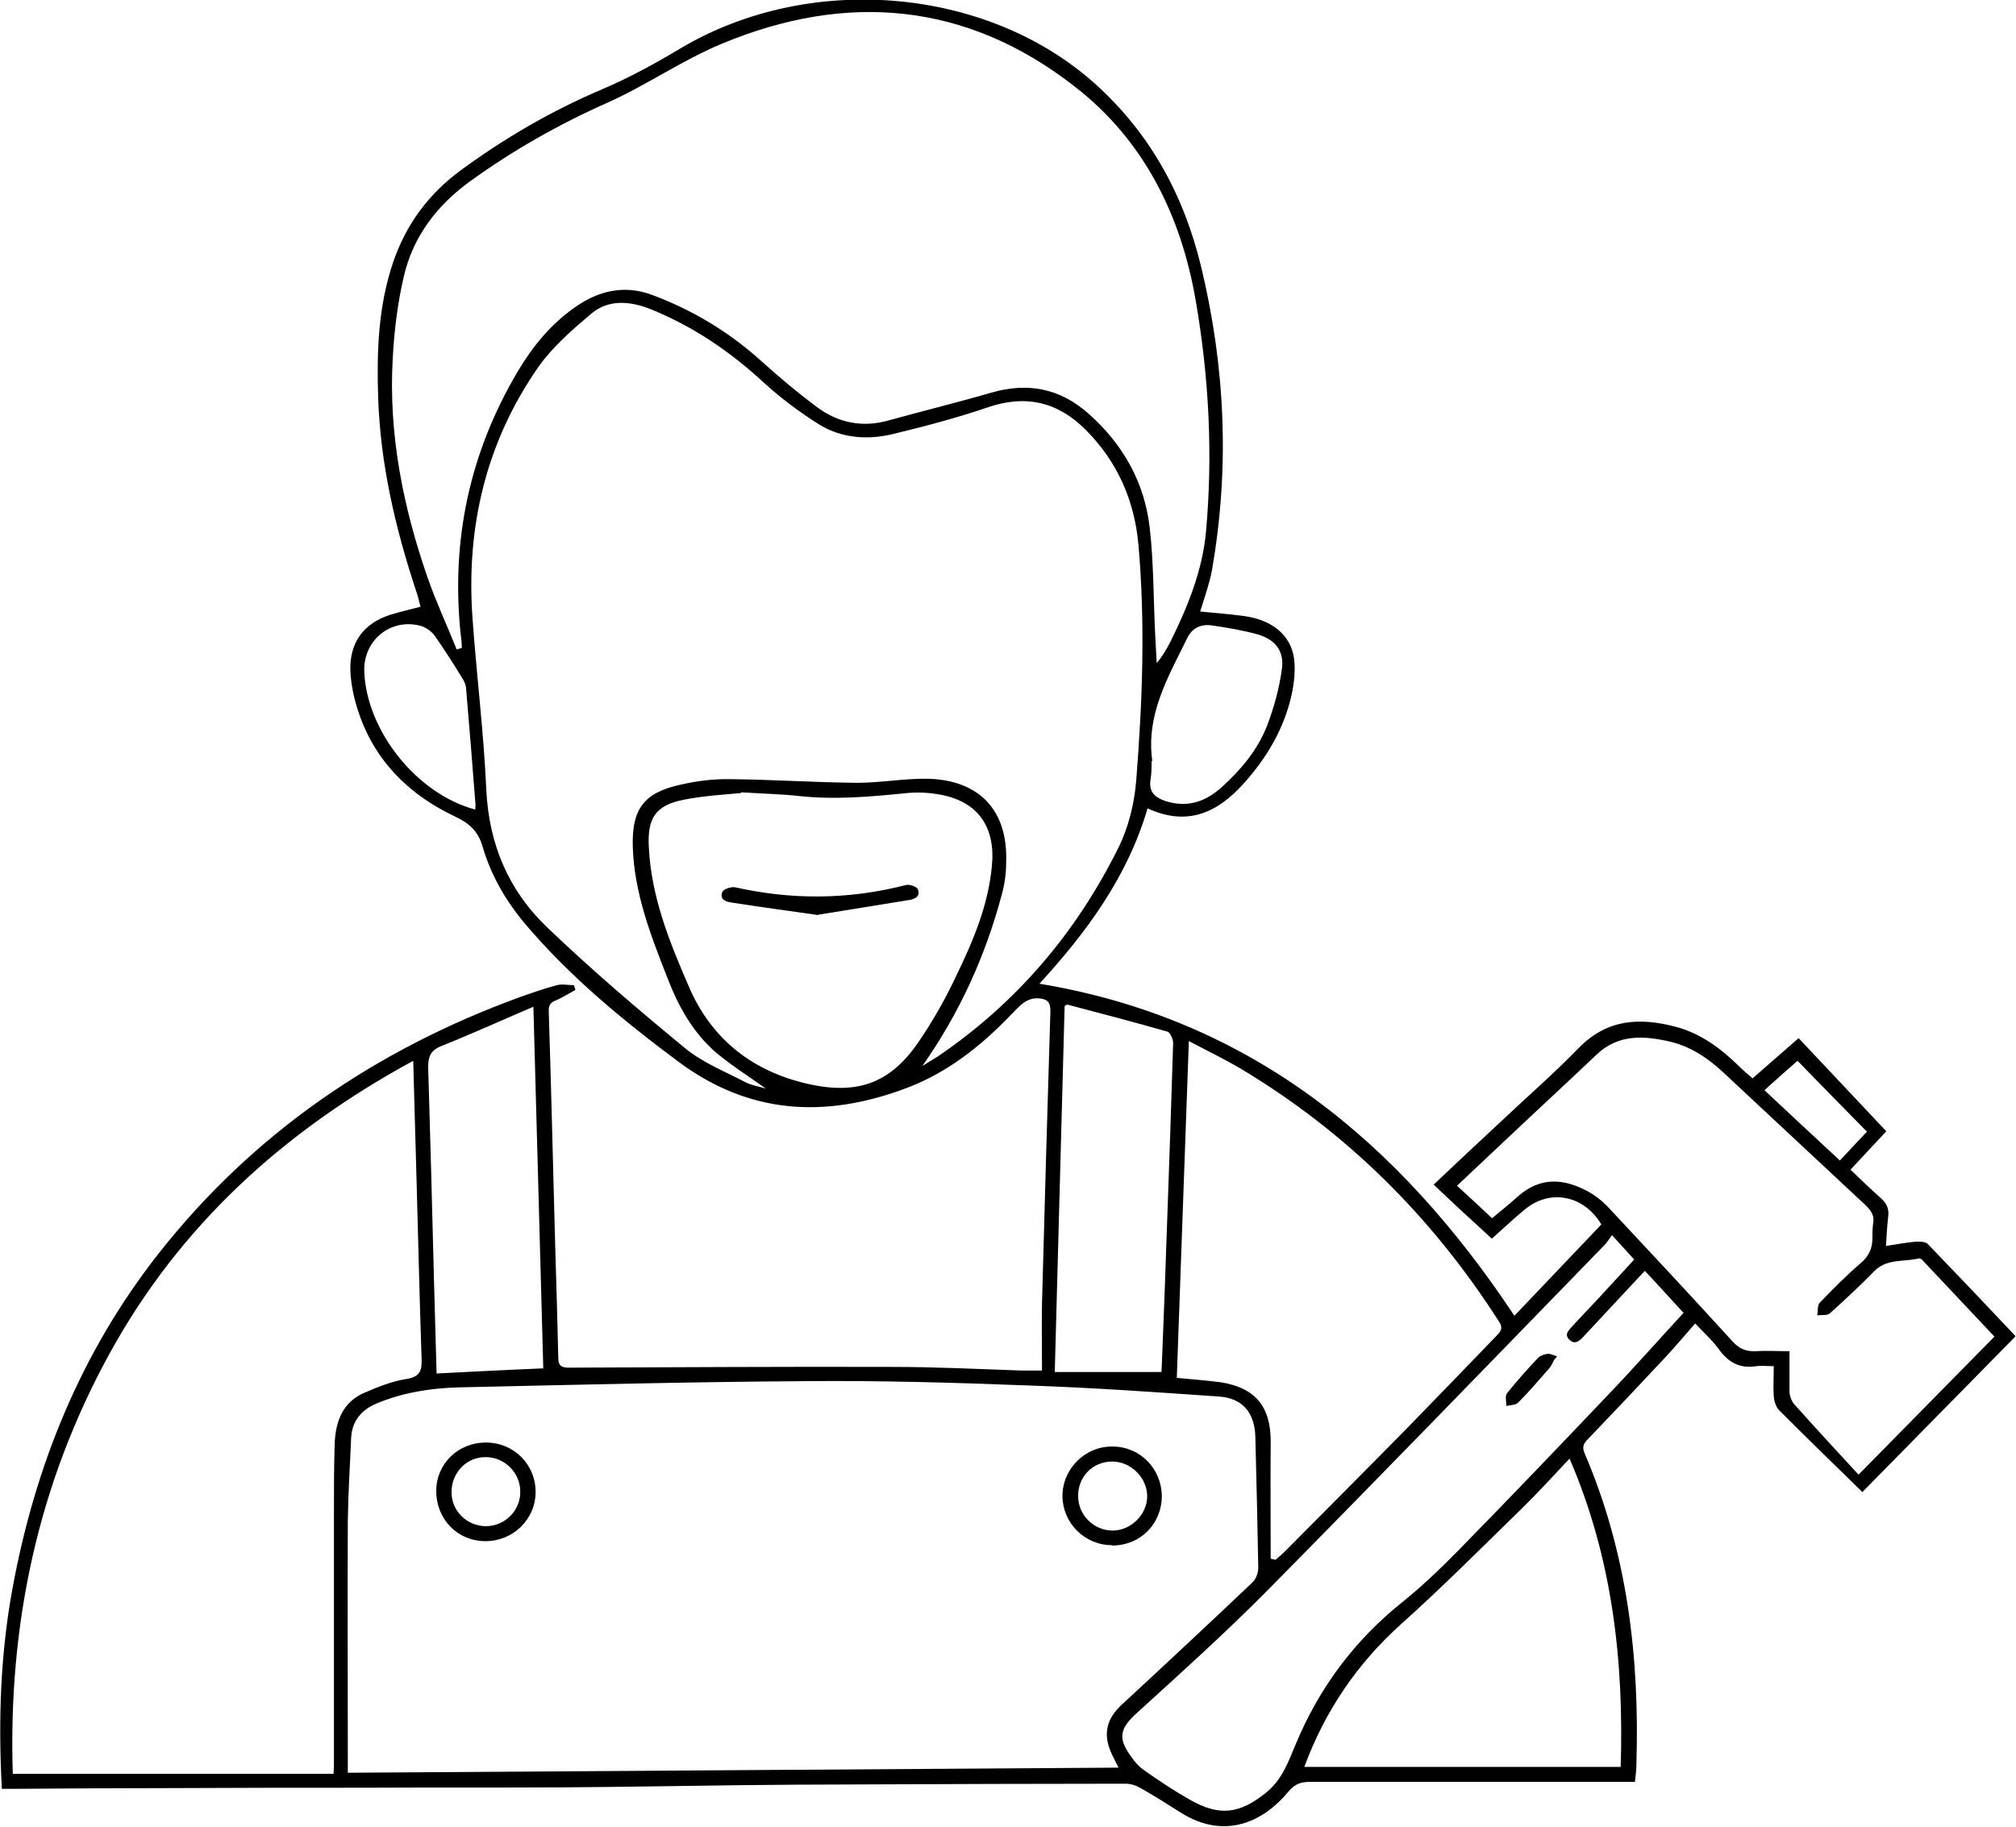 <?xml version="1.0" encoding="UTF-8"?>
<svg id="Warstwa_1" data-name="Warstwa 1" xmlns="http://www.w3.org/2000/svg" viewBox="0 0 55.18 50.01">
  <defs>
    <style>
      .cls-1 {
        stroke-width: 0px;
      }
    </style>
  </defs>
  <path class="cls-1" d="m51,40.87c-.8-.78-1.55-1.51-2.3-2.26-.09-.09-.14-.25-.15-.39-.02-.26,0-.52,0-.82-.17,0-.33-.02-.48,0-.45.07-.76-.1-1.02-.46-.18-.25-.42-.46-.65-.71-.29.33-.55.64-.83.94-.7.75-1.4,1.49-2.11,2.23-.12.12-.16.21-.09.38,1.17,2.72,1.51,5.59,1.42,8.52,0,.15-.02.29-.04.48h-.39c-2.83,0-5.67,0-8.5,0-.25,0-.41.05-.59.26-.63.77-1.7,1.38-2.97.57-.36-.23-.71-.45-1.08-.66-.12-.07-.27-.12-.41-.12-2.44,0-4.88.01-7.32.02-1.08,0-2.16.01-3.23.02-1.63.02-3.25.05-4.88.06-1.8.01-3.59,0-5.39.01-1.74,0-3.49,0-5.23.01-1.45,0-2.9.01-4.34.02-.12,0-.25,0-.37,0-.1-1.88-.04-3.71.3-5.53.62-3.34,1.87-6.42,3.98-9.11,2.6-3.31,5.95-5.59,9.89-7.03.34-.12.68-.24,1.02-.33.15-.04.31,0,.47,0,.01.04.03.09.04.13-.17.09-.34.2-.52.28-.16.06-.22.13-.21.32.07,2.18.12,4.37.18,6.56.03.97.06,1.94.08,2.91,0,.21.08.27.28.27,2.96-.01,5.92-.03,8.88-.02,1.18,0,2.36.06,3.55.1.15,0,.29,0,.53,0,0-.62-.01-1.23,0-1.83.07-2.67.15-5.34.23-8.01,0-.25-.08-.33-.32-.35-.35-.02-.53.22-.74.43-.85.89-1.8,1.64-2.97,2.06-2.16.79-4.21.68-6.13-.74-1.52-1.13-2.98-2.33-4.21-3.78-.53-.63-.94-1.33-1.17-2.12-.12-.42-.36-.64-.74-.82-1.42-.67-2.4-1.73-2.78-3.29-.05-.22-.09-.46-.1-.69-.03-.78.35-1.31,1.09-1.55.26-.08.53-.14.83-.22-.04-.15-.07-.29-.12-.43-.57-1.72-.98-3.48-1.04-5.3-.04-1.25,0-2.49.41-3.7.35-1.03.97-1.87,1.84-2.51,1.21-.89,2.5-1.64,3.89-2.23.75-.32,1.46-.71,2.16-1.13,3.52-2.08,8.37-1.67,11.33.99,1.51,1.36,2.43,3.06,2.9,5.02.66,2.75.78,5.51.29,8.3-.07.37-.2.73-.32,1.12.4.04.79.07,1.17.12.79.1,1.31.52,1.4,1.17.04.33,0,.68-.07,1-.21.93-.68,1.72-1.31,2.42-.72.8-1.54,1.18-2.63.68-.55,1.87-1.66,3.38-2.96,4.8,5.79.96,9.85,4.34,13,9.09.8-.84,1.59-1.67,2.38-2.5-.47-.79-1.38-.98-2.07-.43-.31.25-.6.53-.93.82-.25-.24-.52-.48-.78-.72-.26-.24-.52-.49-.81-.76.6-.57,1.19-1.12,1.78-1.67.73-.69,1.49-1.35,2.19-2.07.78-.8,1.68-.84,2.66-.58.68.18,1.23.59,1.73,1.08.11.11.23.21.37.33.41-.36.81-.71,1.26-1.1.8.85,1.59,1.69,2.4,2.55-.28.3-.62.66-.98,1.05.28.27.55.53.83.78.17.15.23.3.2.52-.03.25-.04.5-.06.79.31-.05.58-.1.84-.12.1,0,.25,0,.31.07.8.83,1.59,1.66,2.38,2.5.01.01.01.04.01.03-1.39,1.41-2.77,2.82-4.18,4.25Zm-20.38,7.53c-.09-.19-.16-.31-.22-.45-.21-.5-.1-.91.3-1.28,1.2-1.11,2.4-2.23,3.58-3.35.1-.09.16-.27.16-.41-.02-1.19-.05-2.38-.08-3.58-.02-.66-.35-1.06-1.01-1.1-1.72-.12-3.43-.24-5.15-.3-2.06-.08-4.12-.14-6.17-.12-3.16.02-6.31.1-9.47.17-.77.02-1.53.14-2.25.44-.43.18-.68.49-.7.96-.03.75-.08,1.49-.09,2.24-.01,2.17,0,4.33,0,6.5v.41c7.05-.05,14.06-.09,21.11-.14Zm-5.37-19.22c.14-.09.28-.17.42-.26,2.15-1.46,3.79-3.39,4.94-5.71.28-.56.44-1.22.49-1.85.17-2.15.25-4.3.06-6.45-.11-1.21-.57-2.26-1.43-3.13-.76-.77-1.64-.99-2.69-.63-.85.29-1.72.52-2.59.73-.7.17-1.41.12-2.03-.26-.54-.34-1.06-.73-1.53-1.16-.92-.85-1.93-1.53-3.09-2-.56-.22-1.15-.27-1.62.13-.52.44-1.05.9-1.44,1.45-1.43,2.05-1.98,4.36-1.81,6.84.11,1.58.31,3.15.38,4.73.07,1.5.61,2.77,1.67,3.78,1.21,1.16,2.49,2.25,3.79,3.32.48.39,1.09.63,1.64.92.16.08.35.11.55.17-.46-.33-.92-.62-1.33-.96-.64-.54-1.05-1.26-1.35-2.04-.46-1.17-.92-2.34-.96-3.62-.03-1.03.3-1.48,1.31-1.7.44-.1.9-.16,1.35-.15,1.16.01,2.32.09,3.48.1.66,0,1.33-.13,1.99-.11,1.39.06,2.14.89,2.09,2.29,0,.29-.04.59-.12.88-.45,1.69-1.16,3.25-2.18,4.7Zm-12.75-11.4s.09-.03.14-.04c0-.12-.01-.24-.03-.37-.27-2.57.24-4.97,1.56-7.2.41-.69.91-1.3,1.57-1.76.64-.45,1.34-.62,2.1-.34,1.1.41,2.09,1,2.97,1.79.5.45,1.02.89,1.56,1.29.58.43,1.24.56,1.95.36.94-.26,1.88-.49,2.81-.76,1-.29,1.88-.12,2.66.57.95.84,1.54,1.89,1.68,3.14.11.97.1,1.96.15,2.94.01.25.03.5.04.75.16-.18.26-.37.36-.55.48-.97.89-1.96.99-3.05.19-2.12.08-4.22-.28-6.31-.4-2.34-1.42-4.4-3.3-5.86C26.47.06,23.18-.23,19.75,1.2c-1.08.45-2.05,1.13-3.12,1.61-1.33.59-2.58,1.3-3.76,2.15-.91.66-1.57,1.52-1.82,2.62-.17.73-.26,1.48-.3,2.22-.12,2.07.28,4.08.96,6.03.23.66.53,1.3.79,1.95Zm-1.19,11.26c-3.55,1.93-6.39,4.51-8.32,8.03-1.96,3.58-2.77,7.42-2.64,11.49h8.78c0-.08.01-.15.01-.21,0-2.3,0-4.61,0-6.91,0-.63,0-1.27.02-1.9.02-.61.21-1.16.83-1.42.37-.16.75-.31,1.14-.37.36-.06.42-.22.41-.54-.06-1.77-.1-3.55-.15-5.32-.03-.94-.05-1.87-.08-2.86Zm43.28,7.55c-.62-.66-1.28-1.36-1.94-2.06-.03-.04-.09-.09-.13-.08-.41.1-.87,0-1.21.34-.39.4-.8.78-1.22,1.16-.07.07-.23.04-.35.06.02-.12,0-.27.07-.35.36-.37.72-.74,1.12-1.08.22-.19.32-.4.32-.68,0-.14,0-.28.02-.41.04-.22-.06-.35-.2-.49-1.31-1.22-2.61-2.44-3.91-3.65-.42-.39-.9-.71-1.47-.84-.71-.16-1.4-.2-1.99.36-.64.61-1.29,1.21-1.94,1.82-.62.58-1.24,1.17-1.88,1.77.34.31.65.6.96.89.25-.21.49-.4.72-.61.61-.53,1.25-.48,1.91-.12.2.11.39.26.55.43,1.14,1.22,2.28,2.44,3.4,3.67.18.2.36.28.63.27.3-.02.61,0,.93,0,0,.39,0,.75,0,1.1,0,.11.05.25.12.34.58.65,1.18,1.3,1.77,1.94,1.31-1.33,2.51-2.55,3.72-3.78Zm-19.81,6.08s.09.02.13.03c.08-.07.16-.13.23-.2,1.12-1.13,2.25-2.26,3.37-3.4.81-.83,1.62-1.67,2.42-2.5.11-.12.24-.21.1-.42-1.83-2.86-4.17-5.19-7.08-6.93-.44-.26-.9-.48-1.41-.75-.11,3.11-.22,6.16-.33,9.22.42.04.81.07,1.2.12.96.15,1.38.68,1.37,1.65-.01,1.06,0,2.13,0,3.19Zm9.35-8.87c-.09.12-.14.21-.21.28-3.07,3.16-6.13,6.32-9.23,9.46-1.15,1.16-2.37,2.26-3.58,3.36-.45.41-.52.67-.17,1.16.1.15.22.29.36.39.41.29.83.57,1.27.82.81.46,1.36.39,2.09-.2.43-.35.6-.83.8-1.31.64-1.54,1.6-2.84,2.91-3.89.56-.45,1.08-.95,1.58-1.46,1.37-1.4,2.72-2.81,4.06-4.22.7-.73,1.37-1.49,2.07-2.25-.37-.4-.7-.77-1.06-1.15-.57.61-1.11,1.19-1.66,1.78-.11.12-.24.26-.4.11-.17-.16,0-.28.1-.4.21-.23.42-.45.63-.67.35-.38.69-.75,1.04-1.13-.2-.22-.38-.42-.62-.68Zm-23.85-12.09c-.4.04-.99.07-1.55.18-.79.15-1.02.51-.97,1.32.07,1.36.57,2.59,1.1,3.81.59,1.37,1.65,2.24,3.08,2.61,1.5.39,2.42.03,3.19-1.09.4-.58.75-1.2,1.05-1.84.46-.95.87-1.92.97-3,.1-1.05-.37-1.74-1.38-1.94-.31-.06-.63-.08-.94-.05-.99.1-1.98.19-2.97.08-.46-.05-.93-.06-1.57-.1Zm15.42,26.66h8.66c.09-2.91-.23-5.73-1.4-8.44-.46.49-.88.95-1.32,1.38-1.09,1.06-2.16,2.14-3.29,3.15-1.2,1.08-2.08,2.37-2.65,3.91Zm-3.91-10.8c0-.05.01-.12.01-.2.05-1.25.1-2.51.14-3.76.06-1.69.12-3.37.17-5.06,0-.1-.08-.29-.16-.31-.91-.26-1.83-.5-2.74-.74-.01,0-.03.02-.07.04-.09,3.32-.18,6.64-.27,10.02h2.92Zm-17.19-10.01c-.89.38-1.7.75-2.53,1.08-.29.12-.35.29-.35.58.06,1.96.11,3.92.16,5.89.02.83.05,1.66.07,2.49.98-.05,1.94-.1,2.92-.14-.09-3.28-.18-6.53-.27-9.88Zm16.92-6.72c0,.17,0,.34-.03.51-.05.33.12.48.41.58.6.19,1.1.02,1.55-.39.52-.47.97-1.01,1.23-1.67.19-.5.34-1.04.41-1.58.06-.49-.21-.8-.69-.93-.41-.11-.82-.18-1.24-.24-.3-.04-.54.08-.67.36-.52,1.06-1.13,2.09-.95,3.35Zm-18.51,1.31c0-.06.01-.12,0-.18-.08-1.03-.16-2.06-.25-3.09,0-.11-.05-.23-.11-.32-.24-.39-.48-.77-.74-1.14-.08-.12-.23-.23-.37-.28-.83-.24-1.6.38-1.57,1.24.06,1.62,1.43,3.35,3.03,3.78Zm35.28,7.69c.69.65,1.37,1.28,2.07,1.93.27-.29.51-.55.74-.79-.65-.66-1.27-1.29-1.9-1.94-.3.26-.59.52-.9.8Z"/>
  <path class="cls-1" d="m30.44,42.3c-.75,0-1.35-.6-1.36-1.34,0-.75.62-1.37,1.37-1.36.75,0,1.34.6,1.35,1.35,0,.77-.59,1.36-1.36,1.36Zm-.93-1.34c0,.52.44.95.96.94.5-.01.93-.45.93-.94,0-.5-.44-.95-.96-.95-.53,0-.94.42-.93.95Z"/>
  <path class="cls-1" d="m11.94,40.82c0-.75.6-1.33,1.36-1.33.77,0,1.37.61,1.36,1.37-.01.74-.62,1.33-1.37,1.33-.77,0-1.35-.6-1.35-1.38Zm1.34-.93c-.52,0-.93.44-.92.97,0,.51.43.92.94.92.52,0,.95-.43.94-.95,0-.52-.44-.95-.96-.94Z"/>
  <path class="cls-1" d="m42.53,37.25c-.04.06-.06.13-.11.19-.28.32-.56.65-.87.96-.07.07-.21.06-.32.09,0-.12-.04-.27.02-.35.27-.34.56-.66.85-.97.06-.06.18-.1.27-.11.08,0,.17.05.25.07-.03.04-.07.08-.1.12Z"/>
  <path class="cls-1" d="m22.39,25.05c-.83-.12-1.59-.22-2.35-.34-.16-.02-.35-.08-.27-.29.03-.08.24-.15.35-.13,1.56.35,3.11.34,4.67-.06.1-.03.3.04.33.11.09.2-.09.28-.25.3-.84.14-1.68.27-2.47.4Z"/>
</svg>